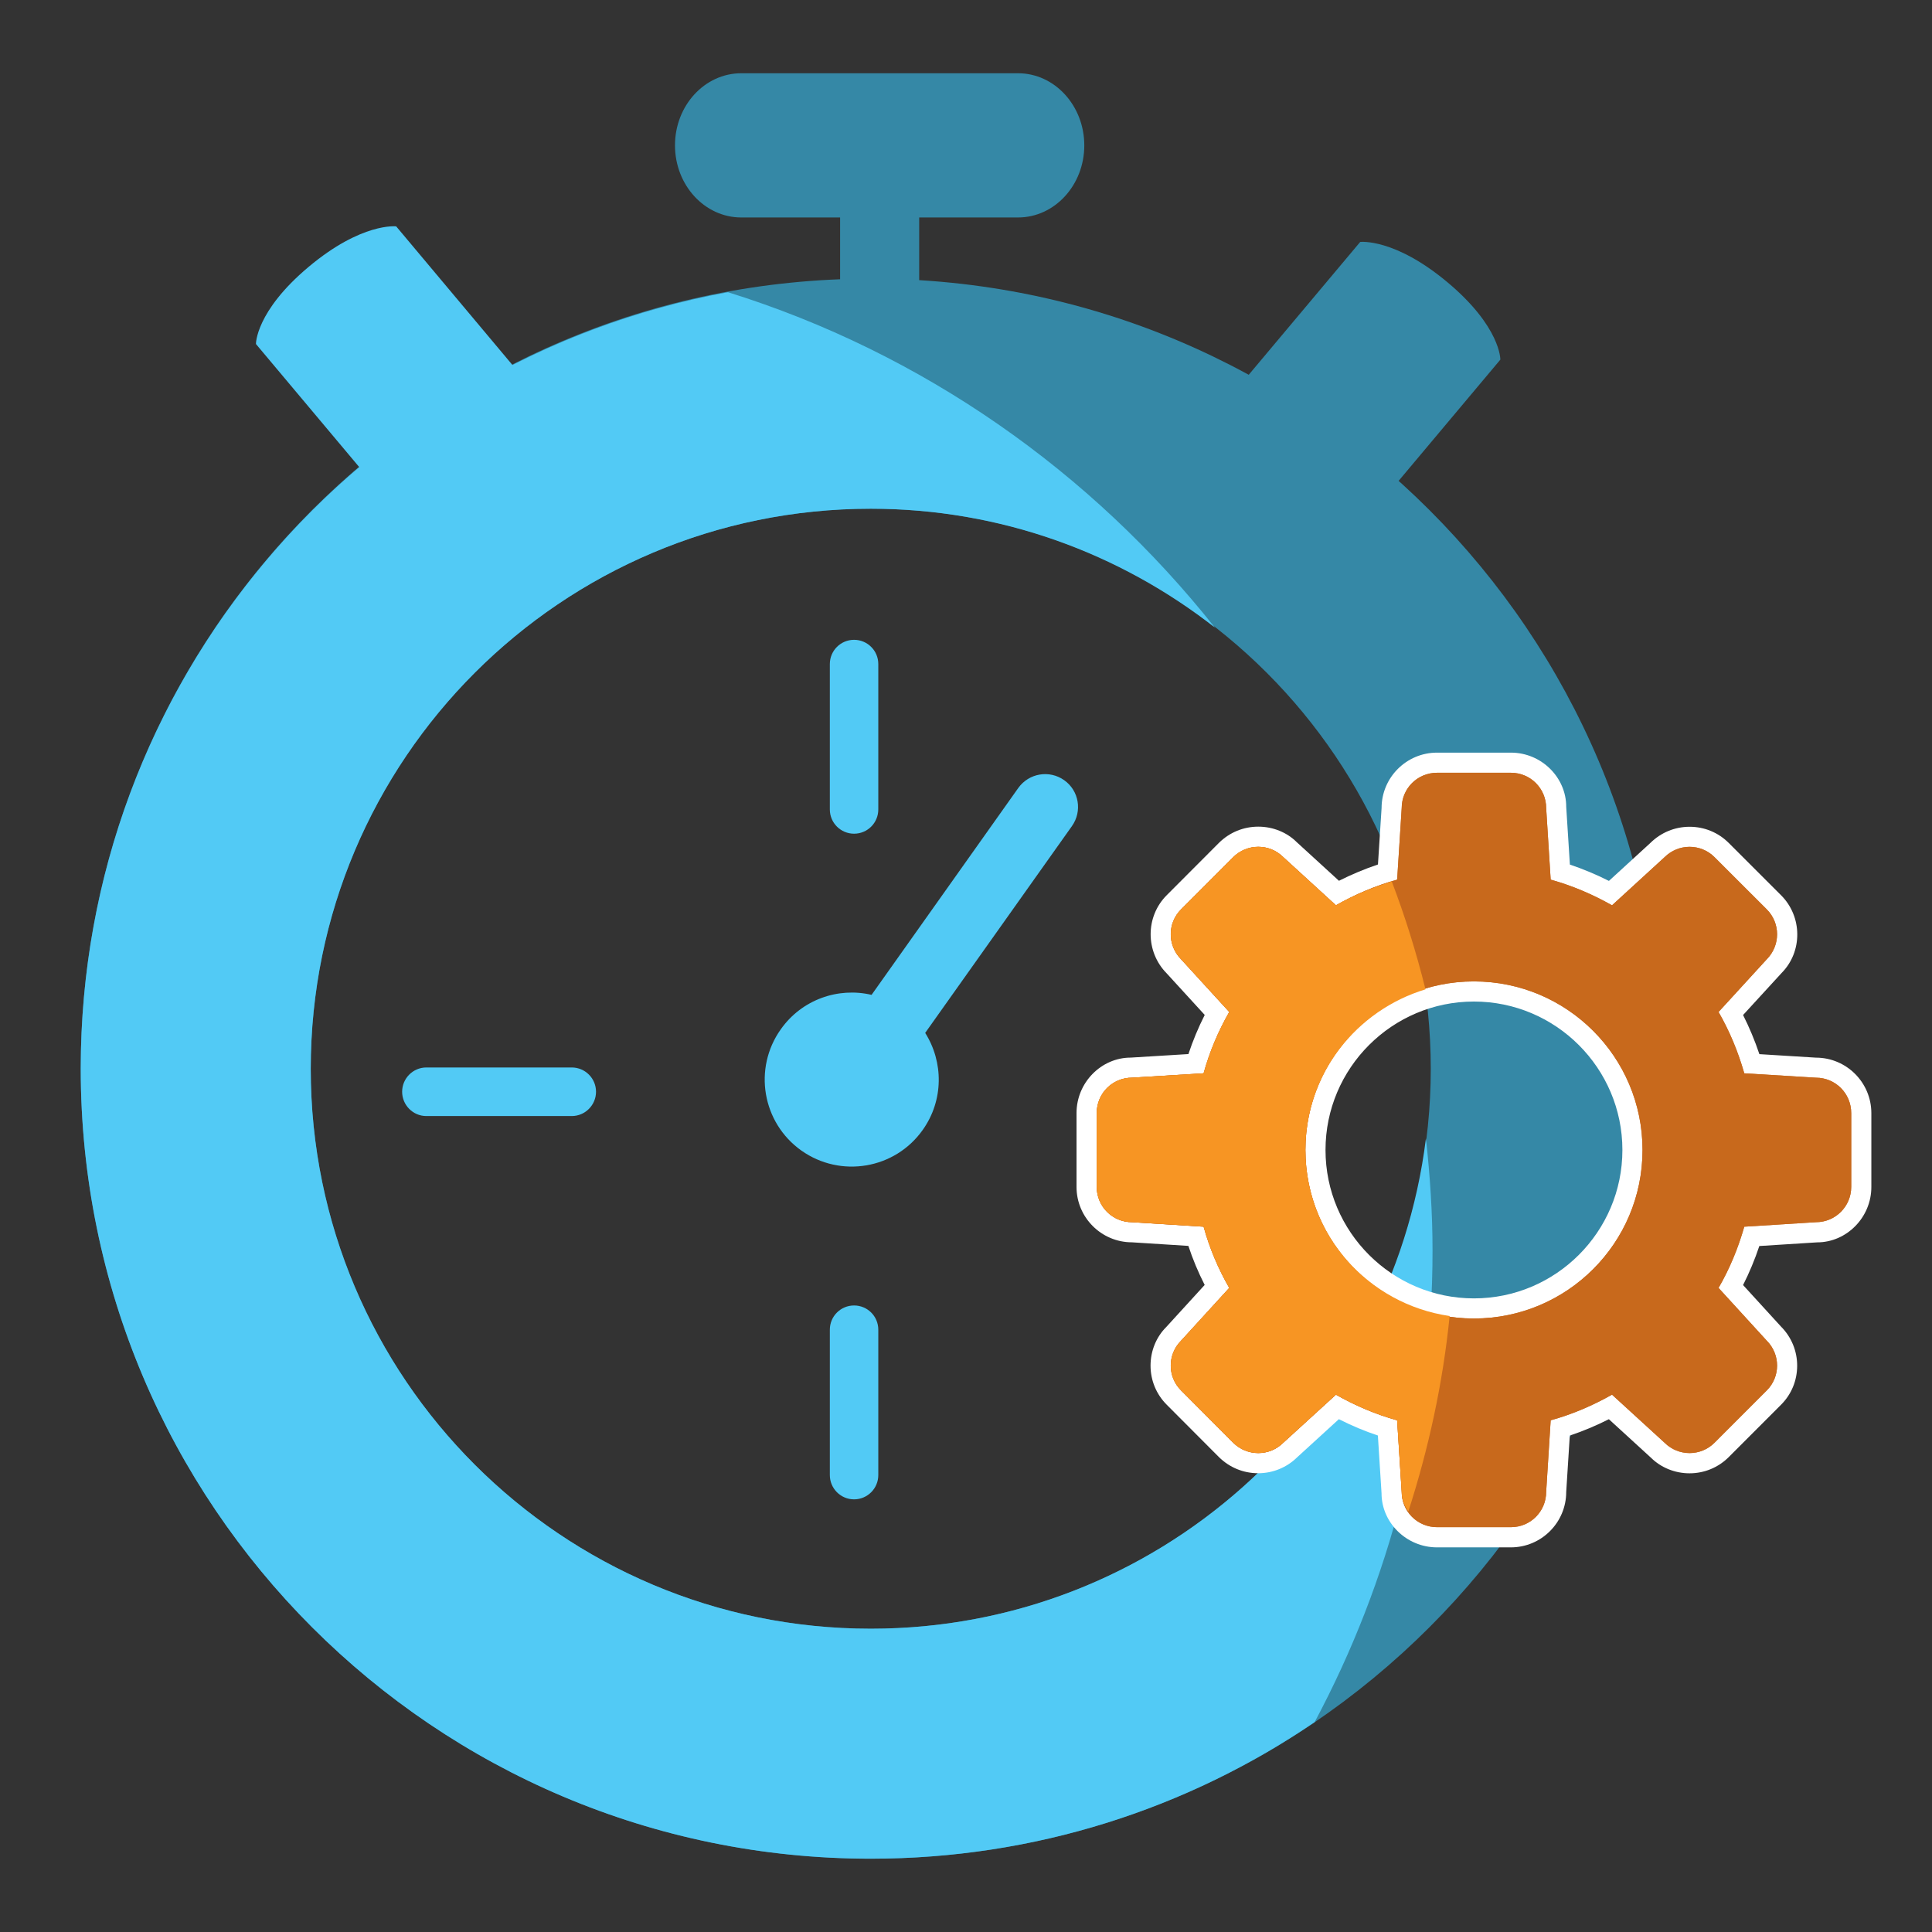 <?xml version="1.0" encoding="utf-8"?>
<svg version="1.1"
	 xmlns="http://www.w3.org/2000/svg" xmlns:xlink="http://www.w3.org/1999/xlink"
	 x="0px" y="0px" width="48px" height="48px" viewBox="0 0 48 48">
<rect x="0" y="0" width="48" height="48" fill="#333333" stroke="none"/>
<defs>
</defs>
<path fill="#52CAF5" d="M22.986,25.662l3.646-5.138c0.262-0.37,0.176-0.88-0.192-1.14c-0.368-0.261-0.877-0.176-1.141,0.193
	l-3.645,5.14c-0.831-0.195-1.732,0.115-2.255,0.855c-0.692,0.973-0.463,2.321,0.51,3.013c0.974,0.69,2.326,0.462,3.015-0.511
	C23.449,27.336,23.442,26.384,22.986,25.662z"/>
<path fill="#3588A6" d="M21.633,6.924c-10.84,0-19.627,8.787-19.627,19.626c0,10.841,8.788,19.628,19.627,19.628
	c10.841,0,19.63-8.787,19.63-19.628C41.264,15.711,32.475,6.924,21.633,6.924z M21.634,40.465c-7.683,0-13.913-6.23-13.913-13.91
	c0-7.687,6.23-13.916,13.913-13.916c7.684,0,13.913,6.229,13.913,13.916C35.547,34.234,29.318,40.465,21.634,40.465z"/>
<path fill="#52CAF5" d="M32.662,42.785c1.865-3.492,2.929-7.479,2.929-11.716c0-0.94-0.063-1.869-0.164-2.784
	c-0.854,6.863-6.696,12.18-13.792,12.18c-7.684,0-13.915-6.23-13.915-13.91c0-7.687,6.231-13.916,13.915-13.916
	c3.227,0,6.19,1.109,8.548,2.953c-3.073-3.874-7.261-6.825-12.097-8.332c-9.145,1.672-16.08,9.665-16.08,19.291
	c0,10.841,8.787,19.628,19.627,19.628C25.724,46.179,29.519,44.928,32.662,42.785z"/>
<path fill="#52CAF5" d="M21.821,20.111c0,0.333-0.269,0.602-0.602,0.602l0,0c-0.333,0-0.602-0.27-0.602-0.602v-3.613
	c0-0.332,0.269-0.602,0.602-0.602l0,0c0.333,0,0.602,0.27,0.602,0.602V20.111z"/>
<path fill="#52CAF5" d="M21.821,36.648c0,0.332-0.269,0.603-0.602,0.603l0,0c-0.333,0-0.602-0.271-0.602-0.603v-3.612
	c0-0.333,0.269-0.602,0.602-0.602l0,0c0.333,0,0.602,0.269,0.602,0.602V36.648z"/>
<path fill="#52CAF5" d="M14.205,26.521c0.333,0,0.603,0.271,0.603,0.603l0,0c0,0.331-0.27,0.604-0.603,0.604h-3.612
	c-0.333,0-0.602-0.272-0.602-0.604l0,0c0-0.331,0.269-0.603,0.602-0.603H14.205z"/>
<path fill="#52CAF5" d="M31.844,26.521c0.334,0,0.604,0.271,0.604,0.603l0,0c0,0.331-0.27,0.604-0.604,0.604h-3.611
	c-0.333,0-0.602-0.272-0.602-0.604l0,0c0-0.331,0.269-0.603,0.602-0.603H31.844z"/>
<path fill="#52CAF5" d="M12.765,9.108l-3.482,2.923L6.359,8.547c0,0-0.013-0.808,1.309-1.917c1.321-1.108,2.175-1.006,2.175-1.006
	L12.765,9.108z"/>
<path fill="#3588A6" d="M30.87,9.495l3.483,2.923l2.923-3.483c0,0,0.014-0.808-1.308-1.917c-1.322-1.109-2.174-1.007-2.174-1.007
	L30.87,9.495z"/>
<path fill="#3588A6" d="M25.293,1.82h-6.877c-0.908,0-1.646,0.802-1.646,1.791c0,0.99,0.738,1.792,1.646,1.792h2.456v1.848h1.965
	V5.403h2.456c0.908,0,1.646-0.802,1.646-1.792C26.938,2.623,26.201,1.82,25.293,1.82z"/>
<g>
	<path fill="#C8691C" d="M35.703,38.192c-0.622,0-1.128-0.505-1.128-1.126l-0.102-1.589c-0.423-0.129-0.841-0.305-1.247-0.521
		l-1.176,1.074c-0.205,0.205-0.488,0.322-0.789,0.322c-0.3,0-0.584-0.117-0.798-0.329l-1.296-1.3c-0.212-0.21-0.33-0.492-0.33-0.792
		c-0.001-0.303,0.116-0.586,0.33-0.8l1.067-1.168c-0.216-0.4-0.391-0.818-0.522-1.248l-1.604-0.102c-0.605,0-1.11-0.505-1.11-1.125
		v-1.835c0-0.622,0.506-1.129,1.127-1.129l1.588-0.098c0.131-0.429,0.306-0.848,0.522-1.25l-1.075-1.175
		c-0.432-0.435-0.431-1.15,0.008-1.588l1.295-1.297c0.216-0.213,0.499-0.329,0.799-0.329c0.301,0,0.584,0.117,0.797,0.329
		l1.168,1.069c0.399-0.214,0.817-0.389,1.247-0.522l0.103-1.604c-0.001-0.605,0.505-1.111,1.127-1.111h1.835
		c0.621,0,1.126,0.506,1.126,1.127l0.101,1.588c0.425,0.131,0.844,0.306,1.249,0.523l1.175-1.076
		c0.206-0.205,0.489-0.322,0.789-0.322c0.301,0,0.583,0.117,0.796,0.329l1.298,1.297c0.438,0.437,0.439,1.152,0.001,1.594
		l-1.069,1.168c0.211,0.391,0.386,0.81,0.522,1.249c0,0,1.606,0.099,1.607,0.099c0.605,0,1.11,0.507,1.11,1.129v1.835
		c0,0.621-0.506,1.126-1.127,1.126l-1.591,0.101c-0.137,0.441-0.312,0.859-0.521,1.248l1.075,1.176
		c0.206,0.206,0.323,0.489,0.322,0.792c0,0.3-0.118,0.582-0.331,0.793l-1.297,1.298c-0.213,0.213-0.495,0.33-0.796,0.33
		c-0.3,0-0.583-0.117-0.796-0.329l-1.168-1.068c-0.412,0.22-0.831,0.396-1.249,0.523l-0.102,1.604
		c0.001,0.605-0.504,1.11-1.125,1.11H35.703z M36.619,24.633c-2.171,0-3.937,1.766-3.937,3.938c0,2.171,1.766,3.937,3.937,3.937
		c2.172,0,3.939-1.766,3.939-3.937C40.559,26.399,38.791,24.633,36.619,24.633z"/>
	<path fill="#FFFFFF" d="M37.538,19.199c0.486,0,0.876,0.391,0.876,0.877l0.112,1.778c0.54,0.151,1.047,0.368,1.524,0.638
		l1.307-1.197c0.172-0.17,0.396-0.256,0.62-0.256c0.225,0,0.448,0.085,0.619,0.256l1.298,1.297c0.343,0.341,0.343,0.896,0,1.242
		l-1.197,1.308c0.272,0.474,0.485,0.986,0.639,1.524l1.78,0.109c0.486,0,0.877,0.392,0.877,0.879v1.835
		c0,0.483-0.391,0.876-0.877,0.876l-1.78,0.112c-0.153,0.538-0.366,1.051-0.639,1.521l1.197,1.31c0.343,0.343,0.343,0.898,0,1.238
		l-1.298,1.299c-0.171,0.171-0.395,0.256-0.619,0.256c-0.224,0-0.448-0.085-0.62-0.256l-1.307-1.195
		c-0.478,0.269-0.984,0.488-1.524,0.637l-0.112,1.779c0,0.486-0.39,0.876-0.876,0.876h-1.835c-0.487,0-0.878-0.39-0.878-0.876
		l-0.113-1.779c-0.536-0.148-1.048-0.368-1.521-0.637l-1.309,1.195c-0.171,0.171-0.396,0.256-0.62,0.256s-0.449-0.085-0.622-0.256
		l-1.295-1.299c-0.343-0.34-0.343-0.896,0-1.238l1.196-1.31c-0.271-0.471-0.488-0.983-0.637-1.521l-1.779-0.112
		c-0.487,0-0.877-0.393-0.877-0.876v-1.835c0-0.487,0.39-0.879,0.877-0.879l1.779-0.109c0.148-0.538,0.366-1.051,0.637-1.524
		l-1.196-1.308c-0.343-0.346-0.343-0.9,0-1.242l1.295-1.297c0.173-0.17,0.397-0.256,0.622-0.256s0.449,0.085,0.62,0.256l1.309,1.197
		c0.474-0.27,0.985-0.487,1.521-0.638l0.113-1.778c0-0.487,0.391-0.877,0.878-0.877H37.538 M36.619,32.758
		c2.313,0,4.189-1.873,4.189-4.187c0-2.313-1.877-4.188-4.189-4.188c-2.31,0-4.187,1.875-4.187,4.188
		C32.433,30.885,34.31,32.758,36.619,32.758 M37.538,18.699h-1.835c-0.76,0-1.378,0.618-1.378,1.377l-0.09,1.402
		c-0.331,0.111-0.655,0.247-0.969,0.405l-1.047-0.958c-0.245-0.245-0.591-0.387-0.958-0.387c-0.366,0-0.712,0.142-0.974,0.4
		l-1.297,1.3c-0.536,0.533-0.537,1.407-0.002,1.947l0.943,1.031c-0.16,0.315-0.295,0.641-0.405,0.972l-1.433,0.088
		c-0.001,0-0.002,0-0.002,0c-0.728,0-1.345,0.618-1.345,1.378v1.835c0,0.759,0.618,1.376,1.377,1.376l1.402,0.089
		c0.109,0.332,0.245,0.656,0.405,0.97l-0.957,1.048c-0.245,0.244-0.389,0.591-0.388,0.96c0.001,0.367,0.145,0.712,0.405,0.971
		l1.292,1.296c0.265,0.262,0.61,0.403,0.977,0.403c0.367,0,0.713-0.143,0.974-0.401l1.031-0.942
		c0.317,0.161,0.641,0.297,0.969,0.406l0.091,1.435c-0.001,0.727,0.617,1.344,1.377,1.344h1.835c0.759,0,1.376-0.617,1.376-1.376
		l0.089-1.402c0.325-0.108,0.649-0.244,0.971-0.406l1.046,0.957c0.246,0.244,0.592,0.387,0.958,0.387
		c0.367,0,0.713-0.143,0.973-0.402l1.298-1.299c0.259-0.257,0.402-0.602,0.403-0.969c0.001-0.369-0.143-0.716-0.403-0.977
		l-0.941-1.03c0.156-0.308,0.291-0.632,0.404-0.97l1.437-0.091c0.001,0,0.001,0,0.002,0c0.727,0,1.344-0.617,1.344-1.375v-1.835
		c0-0.761-0.618-1.379-1.377-1.379l-1.405-0.087c-0.113-0.338-0.249-0.662-0.405-0.972l0.958-1.045
		c0.521-0.526,0.521-1.399-0.017-1.934l-1.297-1.296c-0.26-0.26-0.605-0.402-0.973-0.402c-0.366,0-0.712,0.143-0.973,0.401
		l-1.031,0.944c-0.316-0.16-0.642-0.295-0.97-0.406l-0.091-1.434C38.914,19.316,38.297,18.699,37.538,18.699L37.538,18.699z
		 M36.619,32.258c-2.033,0-3.687-1.653-3.687-3.687s1.653-3.688,3.687-3.688c2.034,0,3.689,1.655,3.689,3.688
		S38.653,32.258,36.619,32.258L36.619,32.258z"/>
</g>
<path fill="#C8691C" d="M45.116,26.775l-1.78-0.109c-0.153-0.538-0.366-1.051-0.639-1.524l1.197-1.308
	c0.343-0.346,0.343-0.9,0-1.242l-1.298-1.297c-0.342-0.341-0.896-0.341-1.239,0l-1.307,1.197c-0.478-0.27-0.984-0.487-1.524-0.638
	l-0.112-1.778c0-0.487-0.39-0.877-0.876-0.877h-1.835c-0.487,0-0.878,0.391-0.878,0.877l-0.113,1.778
	c-0.536,0.151-1.048,0.368-1.521,0.638l-1.309-1.197c-0.343-0.341-0.896-0.341-1.242,0l-1.295,1.297
	c-0.343,0.341-0.343,0.896,0,1.242l1.196,1.308c-0.271,0.474-0.488,0.986-0.637,1.524l-1.779,0.109
	c-0.487,0-0.877,0.392-0.877,0.879v1.835c0,0.483,0.39,0.876,0.877,0.876l1.779,0.112c0.148,0.538,0.366,1.051,0.637,1.521
	l-1.196,1.31c-0.343,0.343-0.343,0.898,0,1.238l1.295,1.299c0.346,0.342,0.899,0.342,1.242,0l1.309-1.195
	c0.474,0.269,0.985,0.488,1.521,0.637l0.113,1.779c0,0.486,0.391,0.876,0.878,0.876h1.835c0.486,0,0.876-0.39,0.876-0.876
	l0.112-1.779c0.54-0.148,1.047-0.368,1.524-0.637l1.307,1.195c0.344,0.342,0.897,0.342,1.239,0l1.298-1.299
	c0.343-0.34,0.343-0.896,0-1.238l-1.197-1.31c0.272-0.471,0.485-0.983,0.639-1.521l1.78-0.112c0.486,0,0.877-0.393,0.877-0.876
	v-1.835C45.993,27.167,45.603,26.775,45.116,26.775z M36.619,32.758c-2.31,0-4.187-1.873-4.187-4.187
	c0-2.313,1.877-4.188,4.187-4.188c2.313,0,4.189,1.875,4.189,4.188C40.809,30.885,38.932,32.758,36.619,32.758z"/>
<path fill="#F79523" d="M32.433,28.571c0-1.891,1.263-3.47,2.983-3.991c-0.228-0.916-0.506-1.81-0.838-2.68
	c-0.486,0.149-0.955,0.344-1.388,0.591l-1.309-1.197c-0.343-0.341-0.896-0.341-1.242,0l-1.295,1.297
	c-0.343,0.341-0.343,0.896,0,1.242l1.196,1.308c-0.271,0.474-0.488,0.986-0.637,1.524l-1.779,0.109
	c-0.487,0-0.877,0.392-0.877,0.879v1.835c0,0.483,0.39,0.876,0.877,0.876l1.779,0.112c0.148,0.538,0.366,1.051,0.637,1.521
	l-1.196,1.31c-0.343,0.343-0.343,0.898,0,1.238l1.295,1.299c0.346,0.342,0.899,0.342,1.242,0l1.309-1.195
	c0.474,0.269,0.985,0.488,1.521,0.637l0.113,1.779c0,0.185,0.069,0.347,0.166,0.486c0.502-1.555,0.857-3.178,1.026-4.855
	C33.994,32.402,32.433,30.678,32.433,28.571z"/>
</svg>
